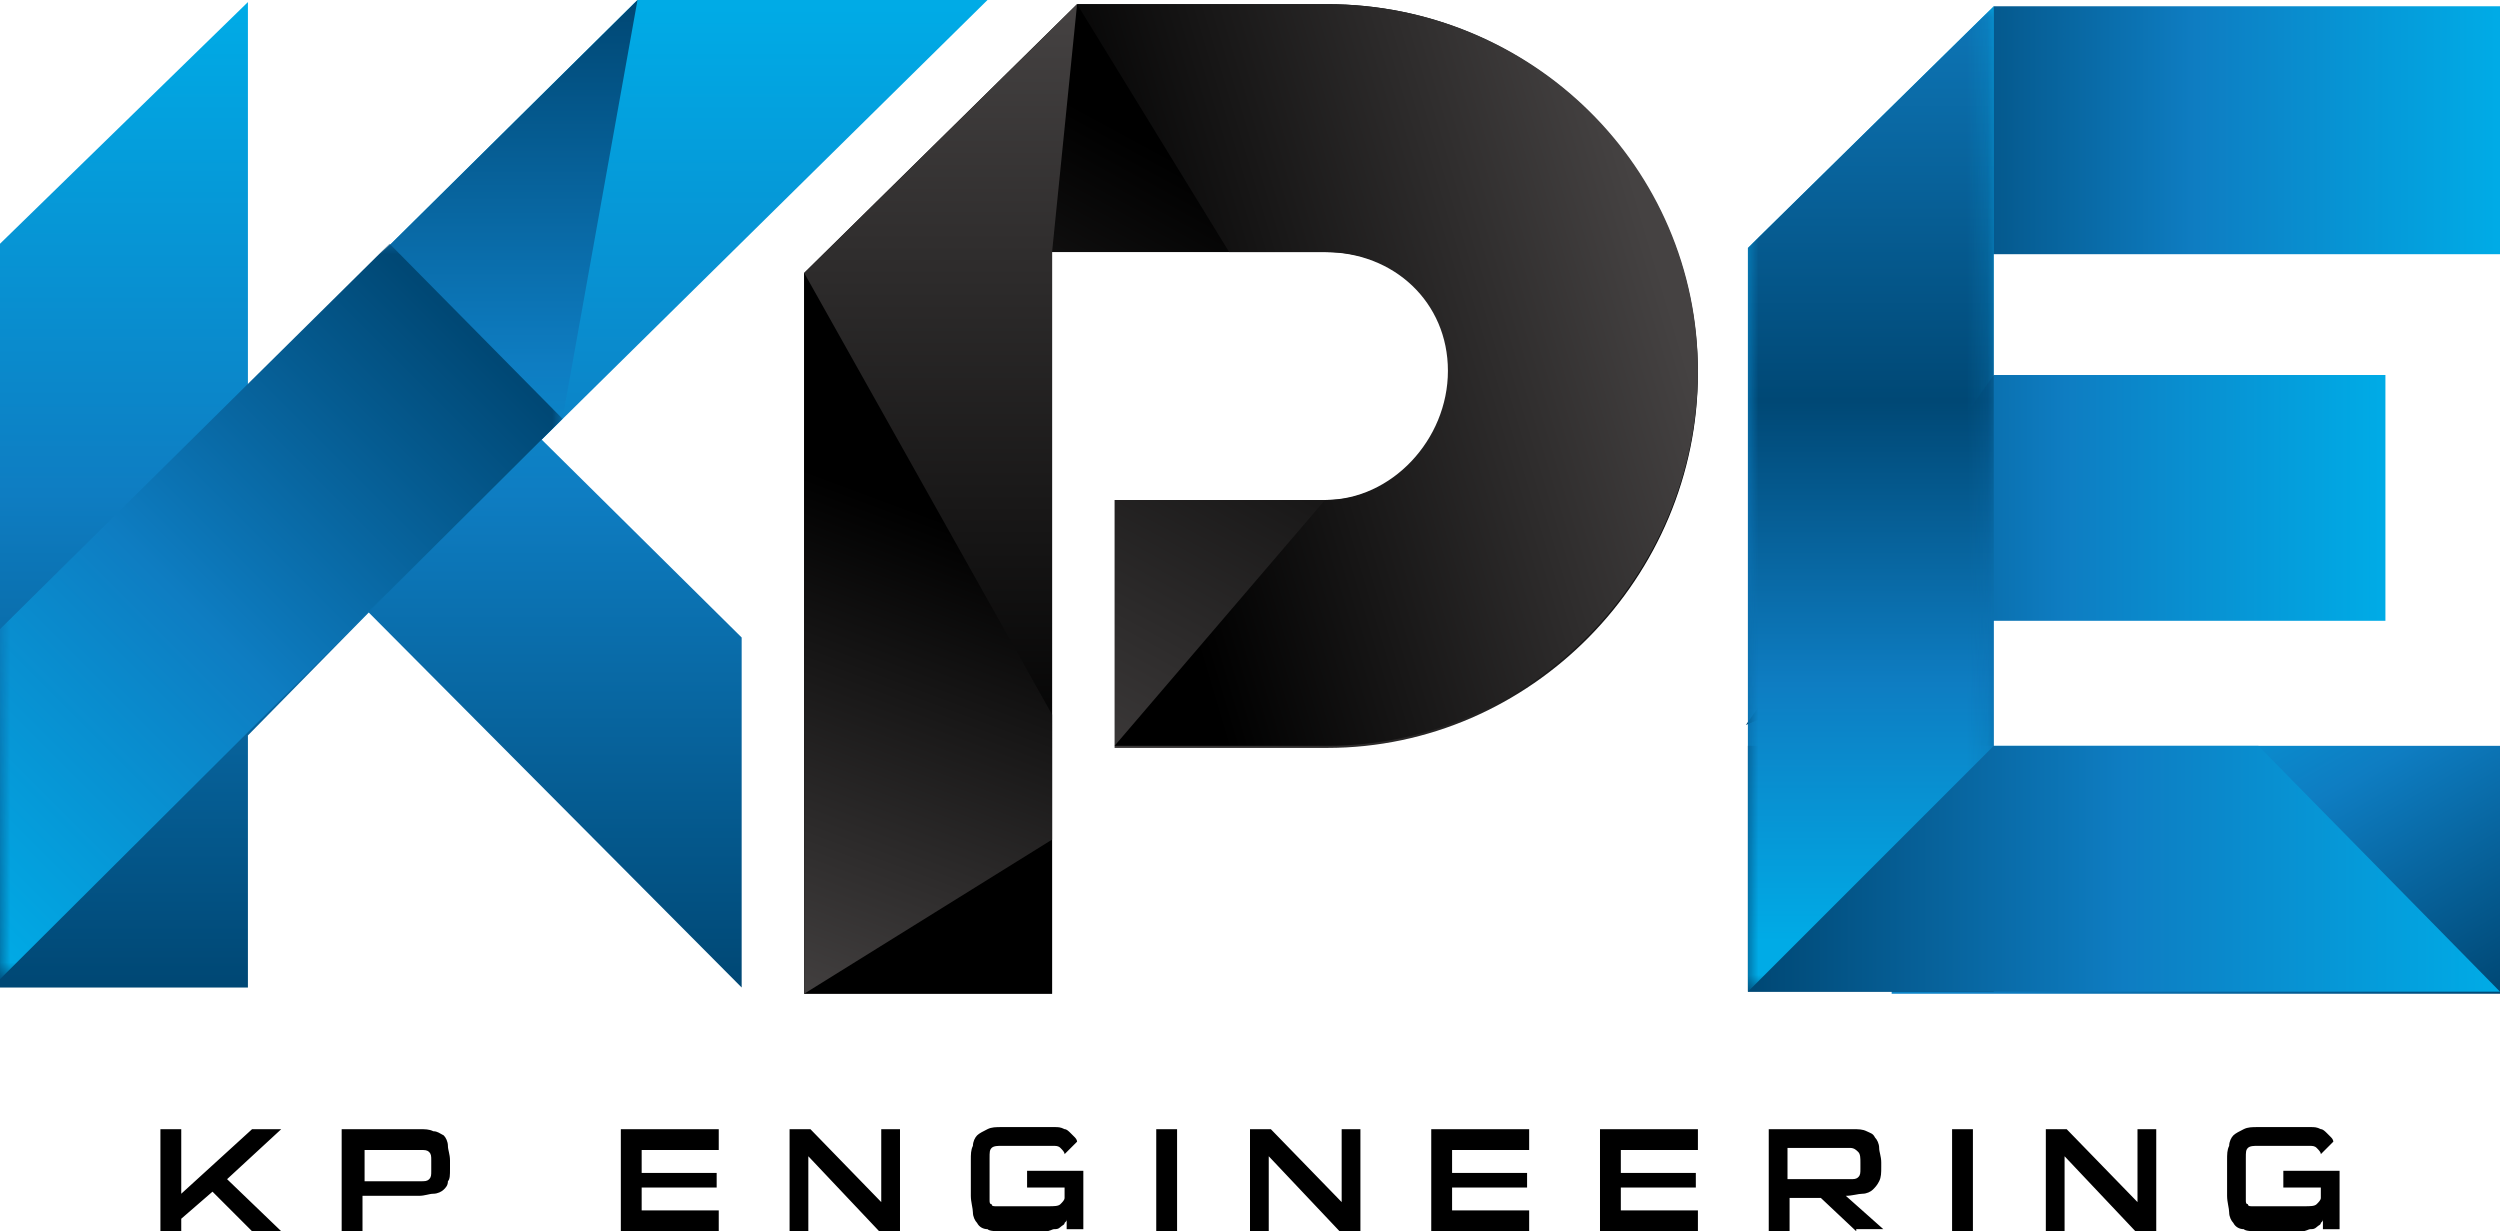 <svg id="Layer_1" xmlns="http://www.w3.org/2000/svg" viewBox="0 0 120 59.1" enable-background="new 0 0 120 59.1"><style>.st0{fill:url(#SVGID_1_)}.st1{fill:url(#SVGID_2_)}.st2{filter:url(#Adobe_OpacityMaskFilter)}.st3{fill:url(#SVGID_4_)}.st4{mask:url(#SVGID_3_)}.st5{fill:url(#SVGID_5_)}.st6{fill:url(#SVGID_6_)}.st7{fill:url(#SVGID_7_)}.st8{fill:url(#SVGID_8_)}.st9{fill:url(#SVGID_9_)}.st10{fill:url(#SVGID_10_)}.st11{fill:url(#SVGID_11_)}.st12{fill:url(#SVGID_12_)}.st13{fill:url(#SVGID_13_)}.st14{fill:url(#SVGID_14_)}.st15{filter:url(#Adobe_OpacityMaskFilter_1_)}.st16{fill:url(#SVGID_16_)}.st17{mask:url(#SVGID_15_)}.st18{fill:url(#SVGID_17_)}</style><linearGradient id="SVGID_1_" gradientUnits="userSpaceOnUse" x1="23.679" y1=".329" x2="23.679" y2="47.038"><stop offset="0" stop-color="#00abe6"/><stop offset=".5" stop-color="#0e7dc2"/><stop offset="1" stop-color="#004875"/></linearGradient><path class="st0" d="M47.4 0H30.6L11.9 18.5V.1L0 11.7v35.7h11.9V35.3l5.8-5.9 17.9 18V30.6L26 21.1z"/><linearGradient id="SVGID_2_" gradientUnits="userSpaceOnUse" x1="21.214" y1="-101.921" x2="21.214" y2="-67.314" gradientTransform="translate(0 102.165)"><stop offset="0" stop-color="#004875"/><stop offset=".5" stop-color="#0e7dc2"/><stop offset="1" stop-color="#00abe6"/></linearGradient><path class="st1" d="M11.9 35.1l15.1-15L30.6 0 11.9 18.5z"/><defs><filter id="Adobe_OpacityMaskFilter" filterUnits="userSpaceOnUse" x="0" y="11.7" width="27" height="35.3"><feColorMatrix values="1 0 0 0 0 0 1 0 0 0 0 0 1 0 0 0 0 0 1 0"/></filter></defs><mask maskUnits="userSpaceOnUse" x="0" y="11.7" width="27" height="35.3" id="SVGID_3_"><g class="st2"><linearGradient id="SVGID_4_" gradientUnits="userSpaceOnUse" x1="4.035" y1="38.795" x2="27.913" y2="14.918"><stop offset=".189" stop-color="#fff"/><stop offset=".192" stop-color="#fcfcfd"/><stop offset=".398" stop-color="#a2a4a7"/><stop offset=".564" stop-color="#66676a"/><stop offset=".68" stop-color="#353536"/><stop offset=".738"/></linearGradient><path class="st3" d="M-3.5 9.9H28v41.4H-3.5z"/></g></mask><g class="st4"><linearGradient id="SVGID_5_" gradientUnits="userSpaceOnUse" x1="-200.875" y1="675.353" x2="-200.875" y2="712.953" gradientTransform="scale(1 -1) rotate(-45 -969.156 78.717)"><stop offset="0" stop-color="#00abe6"/><stop offset=".5" stop-color="#0e7dc2"/><stop offset="1" stop-color="#004875"/></linearGradient><path class="st5" d="M18.7 11.7l8.3 8.4L0 47V30.2z"/></g><linearGradient id="SVGID_6_" gradientUnits="userSpaceOnUse" x1="63.467" y1="11.417" x2="43.454" y2="48.23"><stop offset="0"/><stop offset=".745" stop-color="#454242"/></linearGradient><path class="st6" d="M63.7.2h-12L38.6 13.1v34.6h11.9V12.1h13.2c3.3 0 5.9 2.4 5.9 5.7 0 3.3-2.7 6.2-5.9 6.2H53.5v11.9h10.2c9.8 0 17.8-8.2 17.8-18S73.5.2 63.7.2z"/><linearGradient id="SVGID_7_" gradientUnits="userSpaceOnUse" x1="45.16" y1=".247" x2="45.16" y2="47.684"><stop offset="0" stop-color="#454242"/><stop offset=".791"/></linearGradient><path class="st7" d="M51.7.2L38.6 13.1v34.6h11.9V12.1"/><linearGradient id="SVGID_8_" gradientUnits="userSpaceOnUse" x1="45.205" y1="24.925" x2="36.557" y2="48.15"><stop offset="0"/><stop offset="1" stop-color="#454242"/></linearGradient><path class="st8" d="M38.6 13.1v34.6l11.9-7.4v-6"/><linearGradient id="SVGID_9_" gradientUnits="userSpaceOnUse" x1="51.107" y1="20.371" x2="79.397" y2="11.971"><stop offset=".102"/><stop offset="1" stop-color="#454242"/></linearGradient><path class="st9" d="M53.5 35.8h10.2c9.8 0 17.8-8.2 17.8-18S73.5.2 63.7.2h-12L59 12.1h4.6c3.3 0 5.9 2.4 5.9 5.7 0 3.3-2.7 6.2-5.9 6.2L53.5 35.8z"/><linearGradient id="SVGID_10_" gradientUnits="userSpaceOnUse" x1="-433.146" y1="1197.279" x2="-454.355" y2="1209.523" gradientTransform="rotate(90 411.667 897.142)"><stop offset="0" stop-color="#004875"/><stop offset=".5" stop-color="#0e7dc2"/><stop offset="1" stop-color="#00abe6"/></linearGradient><path class="st10" d="M90.8 35.8H120v11.9H90.8z"/><linearGradient id="SVGID_11_" gradientUnits="userSpaceOnUse" x1="-479.252" y1="1189.012" x2="-479.252" y2="1217.766" gradientTransform="rotate(90 411.667 897.142)"><stop offset="0" stop-color="#00abe6"/><stop offset=".5" stop-color="#0e7dc2"/><stop offset="1" stop-color="#004875"/></linearGradient><path class="st11" d="M120 12.2V.3H95.7l-4.9 11.9z"/><linearGradient id="SVGID_12_" gradientUnits="userSpaceOnUse" x1="89.809" y1=".622" x2="89.809" y2="47.239"><stop offset="0" stop-color="#00abe6"/><stop offset=".5" stop-color="#0e7dc2"/><stop offset="1" stop-color="#004875"/></linearGradient><path class="st12" d="M95.7.3L83.9 11.9v35.7h11.8z"/><linearGradient id="SVGID_13_" gradientUnits="userSpaceOnUse" x1="449.037" y1="1384.579" x2="449.037" y2="1420.145" gradientTransform="rotate(90 955.829 548.5)"><stop offset="0" stop-color="#00abe6"/><stop offset=".5" stop-color="#0e7dc2"/><stop offset="1" stop-color="#004875"/></linearGradient><path class="st13" d="M120 47.6l-11.6-11.8H83.9v11.8z"/><linearGradient id="SVGID_14_" gradientUnits="userSpaceOnUse" x1="576.76" y1="1194.552" x2="576.76" y2="1224.765" gradientTransform="matrix(0 -1 -1 0 1308.809 603.15)"><stop offset="0" stop-color="#00abe6"/><stop offset=".5" stop-color="#0e7dc2"/><stop offset="1" stop-color="#004875"/></linearGradient><path class="st14" d="M114.5 18v11.8H95.7l-11.9 5L95.7 18z"/><defs><filter id="Adobe_OpacityMaskFilter_1_" filterUnits="userSpaceOnUse" x="83.9" y=".3" width="11.9" height="47.3"><feColorMatrix values="1 0 0 0 0 0 1 0 0 0 0 0 1 0 0 0 0 0 1 0"/></filter></defs><mask maskUnits="userSpaceOnUse" x="83.9" y=".3" width="11.9" height="47.3" id="SVGID_15_"><g class="st15"><linearGradient id="SVGID_16_" gradientUnits="userSpaceOnUse" x1="89.481" y1="29.634" x2="89.481" y2="1.317"><stop offset="0" stop-color="#fff"/><stop offset=".07" stop-color="#d7d8da"/><stop offset=".157" stop-color="#b0b2b5"/><stop offset=".249" stop-color="#909294"/><stop offset=".345" stop-color="#76777a"/><stop offset=".447" stop-color="#5f6062"/><stop offset=".555" stop-color="#4c4c4e"/><stop offset=".672" stop-color="#3b3a3c"/><stop offset=".808" stop-color="#282829"/><stop offset="1" stop-color="#212122"/></linearGradient><path class="st16" d="M81.8-4h15.4v52.1H81.8z"/></g></mask><g class="st17"><linearGradient id="SVGID_17_" gradientUnits="userSpaceOnUse" x1="89.809" y1="47.849" x2="89.809" y2=".368"><stop offset=".056" stop-color="#00abe6"/><stop offset=".316" stop-color="#0e7dc2"/><stop offset=".602" stop-color="#004875"/><stop offset="1" stop-color="#0e76b7"/></linearGradient><path class="st18" d="M95.7.3L83.9 11.9v35.7l11.8-11.8z"/></g><path d="M12.1 59.1l-1.9-1.9-1.5 1.3v.6h-1v-4.9h1v3.1l3.4-3.1h1.4l-2.6 2.4 2.6 2.5h-1.4zm5.3-1.6v1.6h-1v-4.9h3.7c.3 0 .5 0 .7.1.2 0 .3.1.5.2.1.1.2.3.2.5s.1.4.1.7v.4c0 .3 0 .5-.1.6 0 .2-.1.3-.2.4-.1.1-.3.2-.5.2s-.4.1-.7.1h-2.7zm3.3-1.8c0-.2 0-.3-.1-.4-.1-.1-.2-.1-.4-.1h-2.7v1.5h2.7c.2 0 .3 0 .4-.1.1-.1.1-.2.1-.4v-.5zm9.1 3.4v-4.9h4.7v1h-3.7v1.1h3.6v.7h-3.6v1.1h3.7v1h-4.7zm12.4 0l-3.4-3.6v3.6h-.9v-4.9h1l3.4 3.5v-3.5h.9v4.9h-1zm9 0v-.6c0 .1 0 .1-.1.2 0 .1-.1.1-.2.2s-.2.1-.3.1c-.1 0-.2.1-.4.1h-2.1c-.3 0-.6 0-.7-.1-.2 0-.4-.1-.5-.3-.1-.1-.2-.3-.2-.5s-.1-.5-.1-.8v-1.7c0-.3 0-.5.1-.7 0-.2.1-.4.2-.5.1-.1.3-.2.5-.3.2-.1.4-.1.7-.1h2.5c.2 0 .3 0 .5.1.1 0 .2.1.3.2l.2.2c.1.1.1.2.1.2l-.6.6c0-.1-.1-.2-.2-.3-.1-.1-.2-.1-.4-.1h-2.4c-.2 0-.4 0-.5.1-.1.1-.1.2-.1.5v2c0 .1 0 .2.1.2 0 .1.1.1.2.1h2.5c.3 0 .5 0 .6-.1.1-.1.2-.2.2-.3V57h-1.8v-.8H52V59h-.8zm4.3 0v-4.9h1v4.9h-1zm8.8 0l-3.4-3.6v3.6H60v-4.9h1l3.4 3.5v-3.5h.9v4.9h-1zm4.4 0v-4.9h4.7v1h-3.7v1.1h3.6v.7h-3.6v1.1h3.7v1h-4.7zm8.1 0v-4.9h4.7v1h-3.7v1.1h3.6v.7h-3.6v1.1h3.7v1h-4.7zm12.3 0l-1.7-1.6h-1.5v1.6h-1v-4.9h4c.3 0 .5 0 .7.1.2.1.3.1.4.3.1.1.2.3.2.5s.1.4.1.7v.2c0 .3 0 .5-.1.7-.1.2-.2.3-.3.4-.1.1-.3.2-.5.2s-.5.1-.8.1l1.8 1.6h-1.3zm.2-3.3c0-.2 0-.4-.1-.5-.1-.1-.2-.2-.4-.2h-3v1.5h3c.2 0 .3 0 .4-.1.1-.1.1-.2.1-.4v-.3zm4.4 3.3v-4.9h1v4.9h-1zm8.8 0l-3.4-3.6v3.6h-.9v-4.9h1l3.4 3.5v-3.5h.9v4.9h-1zm9 0v-.6c0 .1 0 .1-.1.2 0 .1-.1.1-.2.2s-.2.1-.3.1c-.1 0-.2.1-.4.1h-2.1c-.3 0-.6 0-.7-.1-.2 0-.4-.1-.5-.3-.1-.1-.2-.3-.2-.5s-.1-.5-.1-.8v-1.7c0-.3 0-.5.1-.7 0-.2.1-.4.2-.5.1-.1.3-.2.5-.3.2-.1.4-.1.7-.1h2.5c.2 0 .3 0 .5.1.1 0 .2.1.3.2l.2.2c.1.1.1.2.1.2l-.6.6c0-.1-.1-.2-.2-.3-.1-.1-.2-.1-.4-.1h-2.4c-.2 0-.4 0-.5.1-.1.1-.1.2-.1.5v2c0 .1 0 .2.1.2 0 .1.1.1.2.1h2.5c.3 0 .5 0 .6-.1.1-.1.2-.2.2-.3V57h-1.8v-.8h2.7V59h-.8z"/></svg>